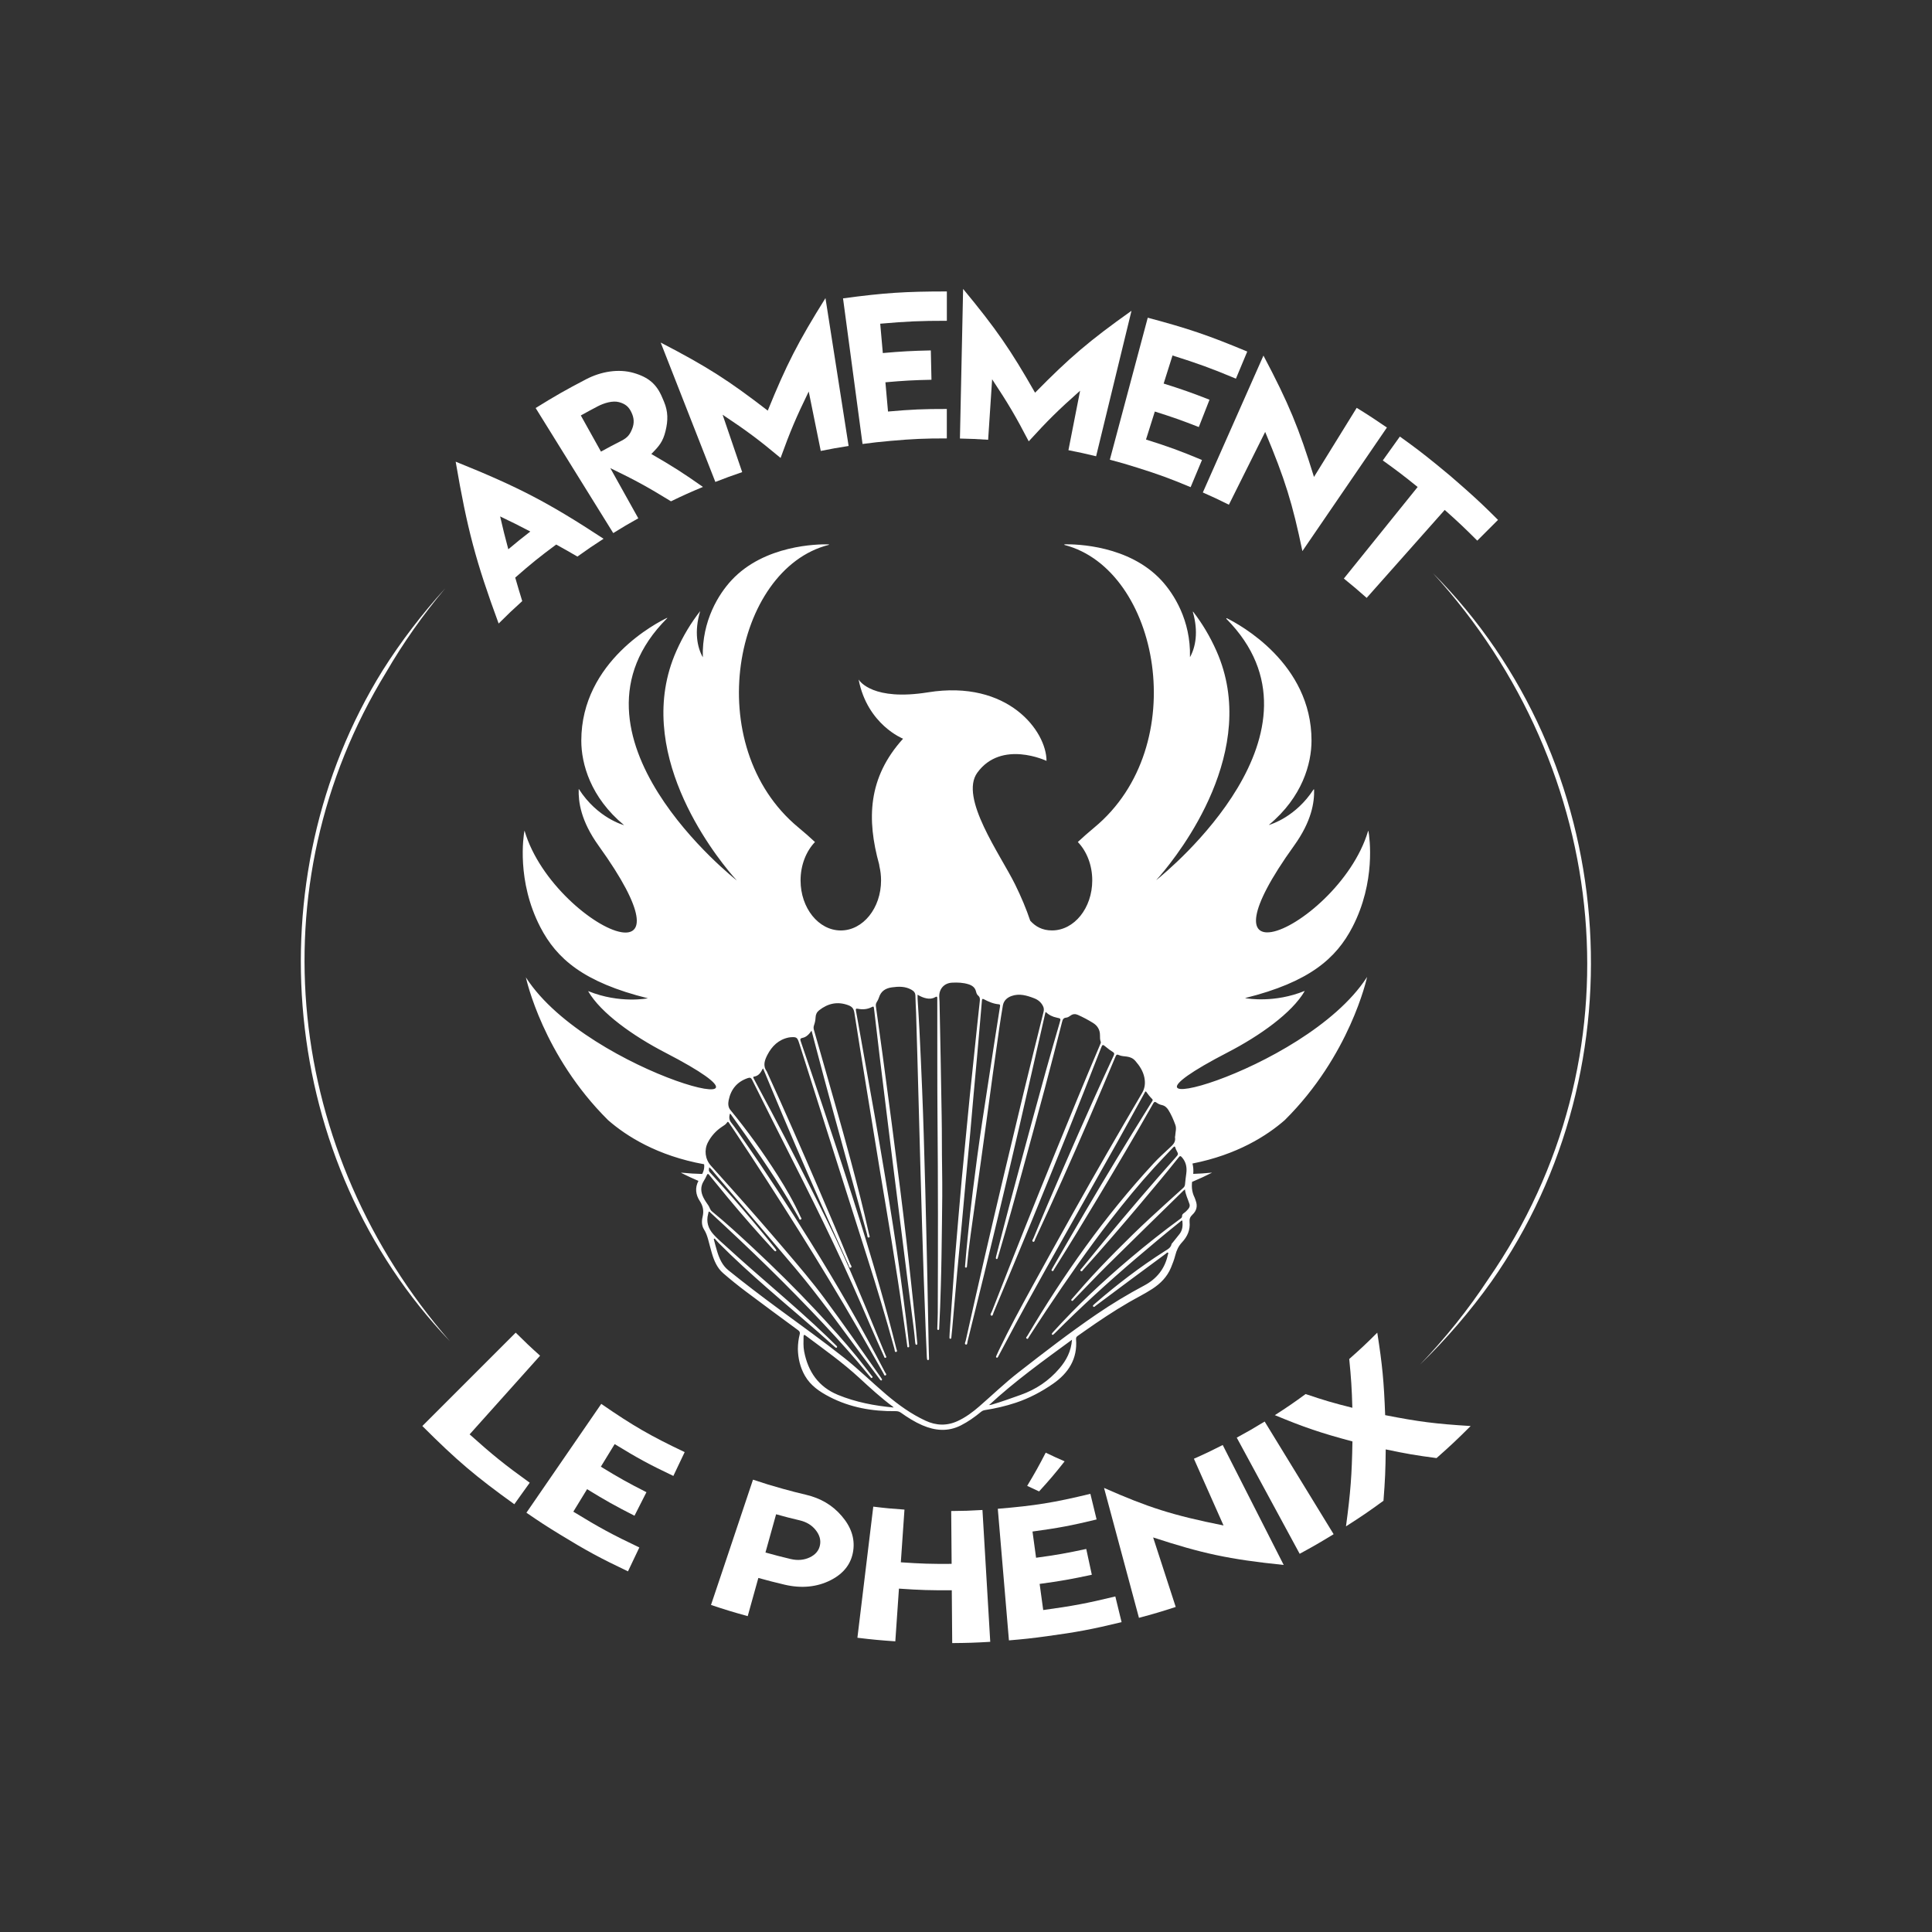<?xml version="1.0" encoding="utf-8"?>
<!-- Generator: Adobe Illustrator 28.1.0, SVG Export Plug-In . SVG Version: 6.00 Build 0)  -->
<svg version="1.1" id="Calque_1" xmlns="http://www.w3.org/2000/svg" xmlns:xlink="http://www.w3.org/1999/xlink" x="0px" y="0px"
	 viewBox="0 0 595.28 595.28" style="enable-background:new 0 0 595.28 595.28;" xml:space="preserve">
<rect x="0" y="0" width="595.28" height="595.28" fill="#333333" stroke="none"/>
<style type="text/css">
	.st0{fill:#FFFFFF;}
</style>
<g>
	<g>
		<g>
			<path class="st0" d="M158.74,177.93c0.71,2.44,1.41,4.86,2.17,7.28c-2.96,2.67-4.41,4.06-7.27,6.91
				c-7-19.02-9.69-29.09-13.24-49.87c19.55,7.87,28.73,12.71,45.57,23.75c-3.27,2.11-4.88,3.21-8.06,5.49
				c-2.15-1.26-4.34-2.51-6.54-3.71c-5.15,3.82-7.67,5.85-12.57,10.14C158.78,177.92,158.76,177.92,158.74,177.93z M163.4,163.77
				c-3.67-1.92-5.53-2.85-9.3-4.65c0.94,4.08,1.44,6.1,2.52,10.12C159.3,166.99,160.66,165.89,163.4,163.77z"/>
			<path class="st0" d="M165.04,125.72c6.11-3.79,9.22-5.56,15.54-8.86c4.67-2.43,10.04-3.29,14.67-1.95
				c4.63,1.34,7.08,3.51,8.77,7.52c0.22,0.52,0.33,0.78,0.55,1.29c1.31,3.11,1.29,5.79,0.49,9.09c-0.8,3.3-2.02,4.7-4.38,7.07
				c6.62,3.82,9.81,5.86,15.91,10.15c-3.98,1.66-5.95,2.54-9.85,4.43c-7.16-4.4-10.9-6.46-18.69-10.22
				c3.45,6.18,5.17,9.28,8.62,15.46c-3.12,1.74-4.67,2.65-7.72,4.55C179.38,148.83,174.6,141.13,165.04,125.72z M191.49,135.8
				c1.84-0.95,2.56-1.84,3.29-3.67c0.73-1.83,0.57-3.43-0.25-5.12c-0.8-1.67-1.82-2.56-3.78-3.1c-1.96-0.54-4.63,0.27-6.57,1.28
				c-2.1,1.1-3.14,1.67-5.22,2.82c2.48,4.46,3.73,6.68,6.21,11.14C187.68,137.77,188.95,137.09,191.49,135.8z"/>
			<path class="st0" d="M236.56,126.52c5.73-14.09,9.29-21.09,17.78-34.67c2.85,18.23,4.28,27.34,7.13,45.56
				c-3.44,0.54-5.16,0.84-8.58,1.53c-1.48-7.32-2.23-10.98-3.71-18.31c-3.95,8.12-5.68,12.23-8.67,20.47
				c-6.74-5.62-10.32-8.3-17.86-13.31c2.41,7.07,3.62,10.61,6.03,17.68c-3.33,1.13-4.98,1.74-8.27,3.02
				c-6.74-17.18-10.1-25.77-16.84-42.94C217.87,112.96,224.5,117.22,236.56,126.52z"/>
			<path class="st0" d="M291.74,89.8c0,3.62,0,5.43,0,9.04c-8.22,0-12.34,0.18-20.53,0.9c0.32,3.61,0.48,5.42,0.8,9.04
				c5.91-0.52,8.87-0.68,14.79-0.81c0.08,3.62,0.12,5.43,0.2,9.04c-5.68,0.12-8.52,0.28-14.19,0.78c0.32,3.6,0.48,5.4,0.8,9.01
				c7.23-0.64,10.87-0.8,18.12-0.79c0,3.63,0,5.44,0,9.07c-6.93,0-10.4,0.15-17.32,0.76c-3.47,0.31-5.2,0.5-8.65,0.96
				c-2.4-17.95-3.6-26.92-6.01-44.87C272.49,90.22,278.92,89.8,291.74,89.8z"/>
			<path class="st0" d="M318.92,121c10.66-10.83,16.62-15.95,29.71-25.24c-4.36,17.93-6.54,26.89-10.9,44.82
				c-3.4-0.82-5.11-1.2-8.53-1.87c1.44-7.33,2.16-11,3.6-18.33c-6.76,5.99-9.93,9.13-15.83,15.6c-4.04-7.76-6.3-11.6-11.28-19.12
				c-0.49,7.45-0.74,11.18-1.23,18.64c-3.47-0.23-5.21-0.3-8.69-0.38c0.39-18.44,0.59-27.66,0.98-46.1
				C306.95,101.34,311.4,107.81,318.92,121z"/>
			<path class="st0" d="M384.3,108.32c-1.39,3.34-2.09,5.01-3.49,8.35c-7.71-3.22-11.63-4.64-19.54-7.14
				c-1.09,3.46-1.64,5.19-2.73,8.65c5.7,1.8,8.53,2.79,14.13,4.98c-1.32,3.37-1.98,5.05-3.3,8.42c-5.37-2.1-8.08-3.05-13.55-4.78
				c-1.09,3.45-1.63,5.18-2.72,8.63c6.99,2.2,10.44,3.46,17.25,6.3c-1.4,3.35-2.1,5.02-3.5,8.37c-6.5-2.71-9.8-3.92-16.48-6.02
				c-3.35-1.05-5.03-1.54-8.41-2.44c4.67-17.5,7.01-26.25,11.68-43.75C366.1,101.21,372.27,103.3,384.3,108.32z"/>
			<path class="st0" d="M404.86,146.95c5.26-8.52,7.9-12.77,13.16-21.29c3.77,2.33,5.63,3.55,9.31,6.07
				c-10.42,15.23-15.62,22.84-26.04,38.07c-3.05-14.65-5.33-22.09-11.47-36.72c-4.47,8.97-6.71,13.46-11.18,22.43
				c-3.18-1.59-4.79-2.34-8.03-3.77c7.47-16.87,11.21-25.31,18.68-42.18C397.09,124.32,400.2,131.89,404.86,146.95z"/>
			<path class="st0" d="M451.14,150.36c4.26,3.78,6.34,5.75,10.42,9.83c-2.56,2.56-3.84,3.84-6.39,6.39
				c-3.93-3.93-5.93-5.82-10.03-9.46c-9.62,10.84-14.43,16.26-24.05,27.1c-2.77-2.46-4.18-3.65-7.03-5.96
				c9.1-11.28,13.64-16.92,22.74-28.21c-4.22-3.41-6.37-5.05-10.74-8.18c2.1-2.94,3.15-4.42,5.26-7.36
				c4.54,3.25,6.78,4.95,11.16,8.5C445.99,145.86,447.73,147.33,451.14,150.36z"/>
		</g>
	</g>
	<g>
		<g>
			<path class="st0" d="M166.41,417.71c-8.68,9.7-13.02,14.54-21.71,24.24c7.16,6.42,10.87,9.4,18.52,14.9
				c-1.9,2.65-2.85,3.98-4.75,6.63c-11.91-8.57-17.62-13.39-28.34-24.1c11.51-11.51,17.26-17.26,28.77-28.77
				C161.85,413.54,163.35,414.97,166.41,417.71z"/>
			<path class="st0" d="M210.96,447.42c-1.4,2.94-2.1,4.41-3.49,7.34c-7.39-3.52-11.02-5.48-18.08-9.81
				c-1.7,2.78-2.55,4.17-4.26,6.96c5.52,3.38,8.33,4.96,14.05,7.86c-1.47,2.9-2.21,4.35-3.68,7.25c-5.94-3.02-8.87-4.66-14.61-8.18
				c-1.7,2.77-2.55,4.16-4.24,6.93c7.95,4.87,12.03,7.08,20.34,11.03c-1.4,2.95-2.1,4.42-3.5,7.36c-8.62-4.1-12.85-6.39-21.09-11.44
				c-4.13-2.53-6.17-3.86-10.2-6.63c9.23-13.41,13.84-20.12,23.06-33.53C195.15,439.38,200.33,442.36,210.96,447.42z"/>
			<path class="st0" d="M222.97,482.91c1.81-5.4,2.71-8.1,4.52-13.5c1.81-5.4,2.71-8.1,4.52-13.5c3.69,1.23,5.55,1.8,9.29,2.84
				c2.79,0.77,4.19,1.13,7.01,1.8c4.52,1.07,8.13,3.17,11,6.51c2.88,3.33,4.14,6.88,3.58,10.75c-0.56,3.87-2.8,6.97-6.97,9.08
				c-4.17,2.11-8.98,2.6-14.19,1.37c-3.24-0.77-4.85-1.18-8.07-2.07c-1.31,4.71-1.97,7.06-3.28,11.77
				c-4.55-1.26-6.82-1.95-11.31-3.45C220.64,489.86,221.42,487.54,222.97,482.91z M243.62,480.36c2.17,0.51,4.16,0.32,5.91-0.52
				c1.76-0.85,2.8-2.11,3.12-3.77c0.32-1.64-0.16-3.19-1.36-4.68c-1.2-1.49-2.81-2.45-4.85-2.94c-2.94-0.69-4.4-1.07-7.31-1.88
				c-0.66,2.35-0.98,3.53-1.64,5.89c-0.66,2.35-0.98,3.53-1.64,5.89C238.95,479.21,240.5,479.62,243.62,480.36z"/>
			<path class="st0" d="M278.68,465.13c-0.45,6.5-0.67,9.75-1.12,16.24c6.25,0.43,9.39,0.53,15.65,0.48
				c-0.05-6.51-0.08-9.77-0.13-16.28c3.85-0.03,5.78-0.09,9.63-0.32c0.96,16.25,1.44,24.37,2.4,40.62
				c-4.68,0.28-7.03,0.35-11.72,0.39c-0.05-6.51-0.08-9.77-0.13-16.28c-6.51,0.05-9.77-0.05-16.28-0.5
				c-0.45,6.5-0.67,9.75-1.12,16.24c-4.68-0.32-7.02-0.54-11.68-1.1c1.96-16.16,2.93-24.24,4.89-40.4
				C272.91,464.69,274.83,464.87,278.68,465.13z"/>
			<path class="st0" d="M335.96,460.27c0.77,3.16,1.15,4.74,1.92,7.9c-7.83,1.9-11.8,2.64-19.75,3.72c0.44,3.23,0.66,4.85,1.1,8.08
				c6.22-0.84,9.31-1.39,15.46-2.71c0.69,3.18,1.03,4.77,1.72,7.95c-6.39,1.37-9.62,1.94-16.08,2.82c0.44,3.22,0.66,4.83,1.1,8.05
				c8.95-1.22,13.41-2.05,22.22-4.19c0.77,3.17,1.16,4.75,1.93,7.92c-9.14,2.21-13.76,3.08-23.04,4.34
				c-4.65,0.63-6.99,0.89-11.67,1.28c-1.37-16.22-2.06-24.33-3.43-40.55C318.95,463.92,324.69,463,335.96,460.27z M328.03,450.26
				c-2.97,3.77-4.55,5.63-7.87,9.27c-1.48-0.67-2.21-1.01-3.67-1.71c2.44-4.06,3.58-6.1,5.71-10.23
				C324.5,448.7,325.66,449.23,328.03,450.26z"/>
			<path class="st0" d="M376.99,470.02c-3.65-8.22-5.48-12.34-9.13-20.56c3.59-1.59,5.36-2.44,8.88-4.23
				c7.52,14.78,11.28,22.17,18.79,36.96c-17.07-1.76-25.2-3.57-40.23-8.48c2.79,8.57,4.18,12.85,6.96,21.42
				c-4.5,1.46-6.77,2.13-11.33,3.35c-4.3-16.01-6.46-24.02-10.76-40.03C353.75,464.44,361.19,466.86,376.99,470.02z"/>
			<path class="st0" d="M381.06,442.96c3.48-1.89,5.2-2.88,8.6-4.96c8.5,13.88,12.75,20.83,21.25,34.71
				c-4.13,2.53-6.23,3.74-10.46,6.04C392.7,464.43,388.82,457.27,381.06,442.96z"/>
			<path class="st0" d="M402.28,429.53c5.62,1.9,8.5,2.75,14.4,4.23c-0.17-6.08-0.37-9.09-0.96-15.03c3.53-3.12,5.26-4.74,8.64-8.12
				c1.56,9.94,2.05,15.04,2.43,25.42c10.2,2,15.48,2.69,26.34,3.35c-4.11,4.11-6.22,6.09-10.51,9.88
				c-6.39-0.84-9.52-1.38-15.66-2.68c-0.06,6.28-0.19,9.45-0.69,15.83c-4.54,3.31-6.86,4.89-11.55,7.88
				c1.42-10.58,1.81-15.83,1.99-26.16c-9.96-2.67-14.76-4.31-23.91-8.1C396.65,433.56,398.55,432.26,402.28,429.53z"/>
		</g>
	</g>
	<g>
		<path class="st0" d="M138.6,413.23c-52.56-54.99-60.72-142.26-20.69-206.68c5.68-8.98,12.15-17.44,19.28-25.28
			c-6.82,8.11-12.94,16.78-18.24,25.91C78.52,273.33,88.2,355.3,138.6,413.23L138.6,413.23z"/>
	</g>
	<g>
		<path class="st0" d="M441.47,176.55c57.52,57.76,64.84,151.71,18.11,218.25c-6.56,9.21-13.96,17.8-22.05,25.65
			c7.8-8.14,14.86-16.96,21.04-26.34C505.71,325.98,496.77,237.14,441.47,176.55L441.47,176.55z"/>
	</g>
	<path class="st0" d="M378.3,324.24c9.81-5.07,19.78-12.14,23.67-18.83c0.02-0.04-0.02-0.08-0.06-0.06
		c-9.17,3.71-17.36,2.35-18.24,2.19c-0.02,0-0.01-0.03,0-0.03c19.82-4.93,28.06-12.25,33.05-21.89c7.21-13.94,5.28-27.48,4.93-29.53
		c-0.01-0.07-0.11-0.07-0.13,0c-4.68,15.71-21.37,29.63-29.71,31.07c0,0,0,0,0,0c-0.01,0-0.01,0-0.02,0
		c-6.73,1.16-8-5.83,6.95-26.62c5.42-7.54,6.25-13.33,6.16-17.23c0-0.1-0.13-0.13-0.19-0.04c-5.43,8.34-12.89,10.67-13.72,10.91
		c-0.02,0.01-0.03-0.02-0.01-0.03c10.29-8.55,13.12-18.87,13.12-25.98c0-23.79-22.15-35.74-26.09-37.68
		c-0.12-0.06-0.22,0.09-0.13,0.19c34.26,34.65-18,77.59-21.52,80.42c-0.02,0.01-0.04-0.01-0.02-0.03c0.2-0.22,0.59-0.66,1.14-1.29
		c-0.01,0.01-0.02,0.02-0.03,0.03c6.03-7.02,30.91-38.71,17.37-69.22c-2.07-4.67-4.52-8.67-7.19-12.11c-0.04-0.05-0.11,0-0.1,0.06
		c1.79,6.14,0.81,10.91-0.85,13.9c-0.01,0.02-0.03,0.01-0.03-0.01c0.28-11.3-5-19.51-8.83-23.64
		c-9.97-10.74-26.03-11.14-29.77-11.08c-0.13,0-0.15,0.18-0.02,0.21c29.2,7.58,39.5,61.95,9.14,87.05
		c-1.79,1.48-3.47,2.97-5.06,4.45c-0.01,0.01-0.01,0.02,0,0.03c2.71,2.83,4.43,7.07,4.43,11.81c0,8.52-5.55,15.42-12.4,15.42
		c-2.96,0-5.07-1.17-6.71-3c-1.21-3.61-2.77-7.33-4.68-11.21c-4.51-9.14-17.23-26.68-11.62-34.4c7.44-10.23,21.32-3.63,21.32-3.63
		c0-9.11-11.8-25.09-36.53-21.12c-16.85,2.7-21-3.37-21.35-3.93c-0.01-0.01-0.02,0-0.01,0.01c2.7,13.89,13.69,18.21,13.69,18.21
		c-10.9,12.03-11.2,24.88-7.37,38.73c0.03,0.2,0.05,0.37,0.08,0.56c0.33,1.39,0.51,2.85,0.51,4.37c0,8.52-5.55,15.42-12.4,15.42
		c-6.85,0-12.4-6.9-12.4-15.42c0-4.75,1.73-9,4.44-11.83c-1.59-1.49-3.28-2.97-5.08-4.46c-30.42-25.14-20.02-79.67,9.31-87.09
		c0.1-0.03,0.09-0.17-0.02-0.17c-3.39-0.07-19.81,0.16-29.94,11.08c-3.84,4.14-9.14,12.38-8.83,23.72
		c-1.7-3.02-2.71-7.89-0.82-14.18c0-0.02-0.01-0.03-0.02-0.01c-2.72,3.48-5.22,7.54-7.32,12.29c-13.53,30.48,11.27,62.12,17.34,69.2
		c0,0,0,0,0,0c0,0,0.01,0.01,0.01,0.01c0.81,0.95,1.29,1.46,1.29,1.46s-57.42-44.93-21.45-80.82c0.04-0.04,0-0.12-0.05-0.09
		c-2.81,1.33-26.42,13.28-26.42,37.84c0,7.12,2.84,17.47,13.18,26.03c0,0-8.17-2.11-13.93-11.13c-0.01-0.02-0.05-0.02-0.05,0.01
		c-0.13,3.89,0.62,9.77,6.15,17.47c14.93,20.76,13.69,27.75,6.98,26.62c0,0,0,0,0,0c-0.02,0-0.03-0.01-0.05-0.01
		c-8.36-1.45-25.11-15.43-29.74-31.18c-0.01-0.04-0.06-0.04-0.07,0c-0.28,1.58-2.46,15.41,4.91,29.65
		c5,9.66,13.26,16.98,33.14,21.91c0,0-8.62,1.75-18.33-2.19c-0.03-0.01-0.07,0.02-0.05,0.05c3.88,6.7,13.86,13.77,23.68,18.85
		c46.59,24.1-23.52,6.64-42.74-22.92c0,0-0.16-0.26-0.16-0.27c0.12,0.56,5.27,24.13,25.34,44.03c5.66,4.94,15.17,10.98,29.59,13.59
		c-0.03-0.27-0.1-0.54-0.18-0.82c0.39,1.31,0.24,2.56-0.42,3.81c-1.98-0.05-4.13-0.17-6.42-0.4c-0.04,0-0.07,0.06-0.03,0.08
		c1.7,0.86,3.47,1.68,5.29,2.46c-1.11,2.1-0.86,4.25,0.41,6.18c1.06,1.61,1.3,3.1,0.87,4.92c-0.31,1.28-0.31,2.68,0.45,3.87
		c0.61,0.96,0.96,2,1.26,3.07c0.38,1.38,0.73,2.78,1.13,4.16c0.69,2.34,1.62,4.6,3.5,6.23c2.27,1.97,4.62,3.86,7.03,5.67
		c5.33,4.01,10.7,7.96,16.08,11.91c0.49,0.36,0.62,0.71,0.47,1.3c-0.36,1.42-0.55,2.87-0.56,4.51c0.06,2.81,0.69,5.63,2.19,8.24
		c1.76,3.05,4.53,4.9,7.55,6.47c6.39,3.31,13.24,4.5,20.37,4.41c0.63-0.01,1.14,0.12,1.66,0.49c2.08,1.48,4.23,2.84,6.59,3.86
		c3.94,1.7,7.91,2.04,11.86,0.04c2.23-1.13,4.27-2.58,6.2-4.17c0.37-0.3,0.76-0.48,1.23-0.55c3.22-0.5,6.38-1.23,9.48-2.26
		c4.12-1.37,7.94-3.39,11.49-5.85c4.74-3.29,7.58-7.68,7.09-13.73c-0.04-0.46,0.12-0.76,0.5-1.01c0.72-0.48,1.42-1,2.13-1.5
		c4.44-3.12,8.94-6.14,13.64-8.86c2.42-1.4,4.92-2.63,7.27-4.16c2.51-1.64,4.53-3.69,5.7-6.5c0.52-1.25,1.01-2.52,1.34-3.84
		c0.38-1.5,0.99-2.83,2.07-3.98c1.64-1.75,2.58-3.82,2.33-6.28c-0.09-0.92,0.18-1.59,0.86-2.22c1.3-1.2,1.67-2.68,1.02-4.37
		c-0.12-0.3-0.18-0.63-0.33-0.92c-0.96-1.88-1.01-3.85-0.62-5.87c-0.07,0.34-0.11,0.69-0.15,1.03c2.11-0.88,4.14-1.82,6.09-2.81
		c0.02-0.01,0.01-0.04-0.01-0.03c-2.04,0.21-3.94,0.32-5.73,0.38c0.09-1.11,0.03-2.18-0.24-3.19c0,0,0,0,0,0
		c13.77-2.72,22.93-8.56,28.43-13.37c0,0,0,0,0,0c20.07-19.9,25.26-43.57,25.38-44.13c0,0-0.15,0.23-0.15,0.23
		C401.87,330.75,331.71,348.34,378.3,324.24z M216.43,356.86c0.14,0.29,0.25,0.57,0.34,0.86
		C216.68,357.43,216.57,357.15,216.43,356.86z M258.22,429.8c-6.02-2.46-9.26-7.17-10.45-13.42c-0.29-1.5-0.2-3.02-0.18-4.54
		c0.01-0.63,0.22-0.63,0.66-0.31c5.64,4.23,11.4,8.29,16.59,13.09c3.32,3.07,6.67,6.13,10.31,8.83c0.06,0.04,0.09,0.11,0.18,0.23
		C269.41,433.13,263.68,432.03,258.22,429.8z M326.43,421.63c-3.26,3.83-7.28,6.51-12.02,8.18c-2.91,1.03-5.81,2.1-8.78,2.96
		c-0.28,0.08-0.57,0.15-0.89,0.16c7.94-7.36,16.7-13.65,25.56-20.14C330.03,416.37,328.56,419.14,326.43,421.63z M366.12,372.51
		c-0.4,0.48-0.84,0.92-1.36,1.28c-0.33,0.23-0.57,0.5-0.55,0.93c0.02,0.42-0.27,0.62-0.56,0.83c-5.3,3.87-10.44,7.95-15.46,12.19
		c-8.38,7.08-16.37,14.56-23.73,22.7c-0.11,0.12-0.21,0.25-0.31,0.38c-0.08,0.11-0.13,0.24-0.01,0.37c0.15,0.16,0.29,0.1,0.43-0.01
		c0.17-0.14,0.33-0.29,0.48-0.44c7.95-7.98,16.26-15.56,24.82-22.88c4.57-3.91,9.2-7.77,13.89-11.54c0.14-0.11,0.27-0.28,0.54-0.24
		c0.16,1.47,0.1,2.9-0.87,4.14c-0.69,0.87-1.39,1.74-2.08,2.61c-0.14,0.17-0.34,0.33-0.38,0.52c-0.26,1.18-1.27,1.63-2.14,2.18
		c-7.59,4.83-14.71,10.28-21.5,16.17c-0.04,0.04-0.09,0.06-0.12,0.11c-0.16,0.24-0.67,0.4-0.37,0.76c0.26,0.31,0.53-0.08,0.75-0.24
		c3.63-2.7,7.26-5.42,10.89-8.12c3.59-2.67,7.19-5.32,10.8-7.98c0.17-0.13,0.35-0.45,0.61-0.24c0.19,0.15-0.01,0.4-0.05,0.61
		c-0.92,4.32-3.44,7.44-7.28,9.48c-5.08,2.7-10,5.67-14.75,8.91c-8.22,5.62-16.1,11.7-23.95,17.82c-4.25,3.31-8.11,7.03-12.16,10.55
		c-2.01,1.75-4.15,3.33-6.58,4.46c-3.34,1.56-6.67,1.45-9.97-0.09c-4.41-2.05-8.32-4.87-12.02-8c-4.39-3.71-8.48-7.77-12.99-11.34
		c-6.66-5.27-13.56-10.21-20.4-15.24c-5.2-3.83-10.33-7.73-15.35-11.79c-1.85-1.5-2.75-3.59-3.43-5.79
		c-0.39-1.25-0.69-2.52-1.04-3.79c0.09-0.06,0.18-0.12,0.27-0.18c0.46,0.52,0.91,1.05,1.4,1.54c4.72,4.75,9.69,9.24,14.72,13.66
		c6.89,6.05,13.95,11.89,20.74,18.06c0.08,0.07,0.16,0.15,0.24,0.22c0.17,0.13,0.35,0.33,0.56,0.1c0.2-0.22,0.01-0.4-0.15-0.55
		c-0.99-0.97-1.97-1.94-2.97-2.9c-5.21-4.99-10.63-9.76-16.07-14.49c-4.95-4.31-9.91-8.6-14.75-13.04c-1.4-1.28-2.87-2.5-4.13-3.92
		c-1.56-1.76-2.25-3.85-1.59-6.23c0.07-0.23,0.11-0.47,0.16-0.71c0.25-0.1,0.35,0.11,0.47,0.22c12.04,11.07,23.8,22.44,34.97,34.39
		c4.76,5.09,9.44,10.26,13.82,15.68c0.14,0.17,0.27,0.34,0.43,0.49c0.2,0.18,0.33,0.65,0.67,0.4c0.36-0.27-0.05-0.52-0.21-0.73
		c-1.44-1.87-2.86-3.76-4.35-5.58c-4.04-4.97-8.33-9.72-12.7-14.39c-6.21-6.64-12.67-13.02-19.32-19.22
		c-4.16-3.88-8.35-7.75-12.76-11.35c-0.63-0.52-0.69-1.24-1.1-1.82c-0.56-0.8-1.12-1.6-1.55-2.48c-0.83-1.7-0.93-3.37,0.1-5.03
		c0.36-0.57,0.67-1.18,0.95-1.8c0.23-0.5,0.38-0.55,0.75-0.1c1.89,2.34,3.8,4.67,5.72,6.99c4.56,5.49,9.27,10.84,14.09,16.09
		c0.11,0.12,0.22,0.24,0.35,0.34c0.14,0.11,0.29,0.15,0.44,0.01c0.12-0.12,0.09-0.25,0.01-0.37c-0.12-0.18-0.24-0.36-0.38-0.53
		c-4.16-5.25-8.49-10.36-12.9-15.4c-2.34-2.67-4.72-5.31-7.12-7.93c-0.46-0.51-0.3-0.95-0.21-1.56c0.72,0.58,1.18,1.26,1.69,1.87
		c8.34,9.85,16.75,19.64,25.07,29.51c7.09,8.41,13.43,17.37,19.99,26.18c1.88,2.52,3.76,5.04,5.65,7.56
		c0.11,0.15,0.23,0.3,0.35,0.45c0.1,0.11,0.24,0.16,0.36,0.08c0.17-0.1,0.17-0.26,0.08-0.42c-0.1-0.16-0.2-0.32-0.31-0.48
		c-5.72-8.11-11.38-16.27-17.28-24.25c-3.84-5.19-8.04-10.1-12.22-15.01c-5.33-6.25-10.73-12.44-16.21-18.57
		c-2.22-2.49-4.46-4.96-6.68-7.45c-1.75-1.97-2.1-4.81-0.89-7.14c1.03-1.99,2.5-3.6,4.37-4.84c0.54-0.36,1.13-0.68,1.49-1.24
		c0.26-0.41,0.41-0.27,0.62,0.04c0.57,0.86,1.16,1.7,1.73,2.56c6.77,10.18,13.4,20.46,19.9,30.82c6.22,9.93,12.29,19.94,18.15,30.09
		c2.63,4.55,5.2,9.14,7.81,13.71c0.16,0.28,0.27,0.86,0.66,0.65c0.49-0.26,0-0.66-0.15-0.95c-7.15-13.81-14.92-27.25-23.15-40.44
		c-6.67-10.7-13.55-21.27-20.77-31.61c-1.13-1.62-2.21-3.29-3.45-4.83c-0.73-0.91-0.7-1.77-0.46-2.75c0.25-0.07,0.31,0.13,0.39,0.25
		c6.17,8.62,12.3,17.28,17.76,26.38c1.04,1.74,2.01,3.53,3.04,5.29c0.16,0.27,0.22,0.85,0.66,0.64c0.47-0.22,0.04-0.62-0.08-0.9
		c-2.01-4.43-4.44-8.63-7.04-12.73c-4.46-7.01-9.31-13.74-14.58-20.16c-0.69-0.84-0.71-1.96-0.51-2.96
		c0.68-3.37,2.59-5.72,5.92-6.84c0.67-0.23,1-0.08,1.32,0.56c4.19,8.39,8.4,16.78,12.64,25.15c4.25,8.39,8.43,16.82,12.46,25.32
		c3.96,8.33,7.7,16.75,11.31,25.23c1.34,3.14,2.76,6.25,4.16,9.37c0.11,0.25,0.16,0.7,0.55,0.56c0.43-0.16,0.11-0.52,0.01-0.75
		c-1.91-4.64-3.82-9.28-5.75-13.91c-2.36-5.65-4.74-11.3-7.24-16.89c-3.09-6.91-6.51-13.66-9.91-20.41
		c-5.38-10.68-10.87-21.3-16.55-31.82c-0.4-0.74-0.79-1.49-1.18-2.23c-0.13-0.24-0.32-0.56,0.11-0.63c1.39-0.22,2.04-1.23,2.6-2.34
		c0.02-0.04,0.08-0.07,0.17-0.16c0.81,1.94,1.6,3.86,2.4,5.78c4.96,11.91,10.05,23.77,15.29,35.57c2.83,6.37,5.7,12.71,8.57,19.06
		c0.17,0.38,0.27,1.17,0.75,0.96c0.51-0.22-0.02-0.8-0.18-1.18c-3.13-7.74-6.4-15.42-9.71-23.09
		c-5.19-12.02-10.41-24.03-15.88-35.93c-0.05-0.1-0.07-0.21-0.14-0.3c-1.26-1.76-0.6-3.48,0.23-5.09c1.39-2.67,3.43-4.67,6.51-5.32
		c0.18-0.04,0.37-0.06,0.56-0.08c1.89-0.14,2.13,0.01,2.7,1.8c3.93,12.37,7.86,24.75,11.79,37.13c3.05,9.61,6.1,19.22,9.16,28.83
		c2.99,9.38,5.82,18.79,8.42,28.28c0.09,0.34,0.01,1.04,0.52,0.92c0.51-0.12,0.13-0.7,0.05-1.05c-1.56-6.26-3.24-12.49-5.01-18.69
		c-2.66-9.36-5.51-18.66-8.47-27.94c-3.03-9.5-6.18-18.97-9.34-28.43c-2.18-6.53-4.4-13.05-6.62-19.57
		c-0.21-0.62-0.25-0.93,0.54-1.09c1.2-0.25,2.01-1.11,2.78-2.22c0.5,1.9,0.97,3.67,1.43,5.43c3.18,12.14,6.53,24.24,9.87,36.33
		c1.93,7,3.86,14.01,5.81,21c0.1,0.37,0.03,1.09,0.57,0.97c0.45-0.1,0.11-0.7,0.03-1.06c-1.68-7.62-3.64-15.18-5.65-22.72
		c-3.04-11.39-6.36-22.71-9.57-34.05c-0.58-2.03-1.15-4.07-1.75-6.1c-0.14-0.49-0.16-0.94,0.01-1.43c0.28-0.79,0.46-1.62,0.49-2.46
		c0.03-0.9,0.4-1.65,1.09-2.19c2.73-2.14,5.69-2.81,9.05-1.54c1.24,0.47,1.65,1.17,1.83,2.39c1.13,7.31,2.33,14.61,3.51,21.91
		c1.42,8.77,2.84,17.55,4.29,26.32c1.22,7.41,2.5,14.8,3.69,22.21c1.22,7.6,2.44,15.19,3.49,22.82c0.42,3.03,0.85,6.06,1.27,9.09
		c0.04,0.25-0.03,0.67,0.31,0.65c0.44-0.02,0.29-0.46,0.27-0.72c-0.26-2.48-0.53-4.96-0.84-7.43c-0.57-4.49-1.14-8.98-1.76-13.46
		c-1.44-10.47-3.09-20.91-4.83-31.33c-2.02-12.13-4.15-24.25-6.35-36.35c-0.87-4.8-1.69-9.61-2.57-14.4
		c-0.11-0.63-0.01-0.74,0.62-0.62c1.47,0.28,2.93,0.17,4.27-0.54c0.56-0.3,0.6-0.08,0.66,0.41c0.57,4.98,1.16,9.96,1.76,14.93
		c0.68,5.62,1.38,11.24,2.07,16.86c0.66,5.37,1.32,10.73,1.99,16.09c0.74,5.94,1.5,11.88,2.25,17.82
		c0.72,5.75,1.44,11.51,2.17,17.26c0.68,5.37,1.38,10.75,2.06,16.12c0.16,1.24,0.26,2.48,0.38,3.72c0.01,0.13,0.01,0.27,0.05,0.4
		c0.05,0.2,0.08,0.49,0.36,0.45c0.28-0.03,0.26-0.3,0.24-0.52c-0.21-2.21-0.39-4.42-0.62-6.63c-0.4-3.88-0.81-7.76-1.24-11.64
		c-0.5-4.58-0.99-9.16-1.53-13.73c-0.61-5.22-1.24-10.44-1.9-15.65c-0.84-6.64-1.7-13.27-2.56-19.91
		c-0.92-7.01-1.85-14.02-2.8-21.03c-0.68-5.05-1.39-10.09-2.09-15.14c-0.07-0.47-0.01-0.9,0.25-1.32c0.27-0.43,0.53-0.9,0.68-1.39
		c0.6-2,2.03-2.9,4-3.17c2.07-0.29,4.11-0.35,6.01,0.73c0.72,0.41,1.22,0.91,1.23,1.84c0.02,1.76,0.15,3.52,0.21,5.28
		c0.13,4.2,0.25,8.4,0.37,12.6c0.17,6.18,0.34,12.36,0.51,18.54c0.16,5.88,0.32,11.76,0.48,17.64c0.16,5.66,0.32,11.33,0.49,16.99
		c0.15,5.12,0.32,10.24,0.49,15.36c0.2,5.72,0.42,11.43,0.64,17.15c0.1,2.57,0.22,5.15,0.33,7.72c0.01,0.16,0.01,0.33,0.04,0.49
		c0.04,0.23,0.04,0.56,0.38,0.51c0.26-0.04,0.26-0.32,0.25-0.54c-0.04-1.49-0.09-2.98-0.12-4.47c-0.13-6.78-0.25-13.56-0.39-20.33
		c-0.1-4.72-0.21-9.43-0.32-14.15c-0.1-4.39-0.2-8.78-0.32-13.17c-0.15-5.64-0.31-11.27-0.48-16.91c-0.14-4.61-0.3-9.21-0.49-13.82
		c-0.25-6.07-0.52-12.13-0.82-18.19c-0.16-3.27-0.39-6.55-0.58-9.82c-0.02-0.35,0-0.7,0-1.19c0.94,0.58,1.8,0.94,2.74,1.13
		c0.91,0.18,1.81,0.13,2.61-0.33c0.7-0.41,0.72-0.12,0.72,0.48c0,6.81,0,13.62,0.01,20.42c0.01,5.18,0,10.36,0.05,15.54
		c0.19,20.26,0.17,40.52,0.09,60.78c-0.01,1.54-0.1,3.09-0.14,4.63c-0.01,0.25-0.09,0.65,0.28,0.65c0.37,0,0.28-0.4,0.3-0.65
		c0.24-4.28,0.37-8.56,0.5-12.84c0.2-6.4,0.26-12.8,0.35-19.19c0.09-5.75,0.14-11.5,0.04-17.25c-0.09-5.32-0.03-10.63-0.13-15.95
		c-0.12-6.07-0.21-12.15-0.32-18.22c-0.11-5.69-0.22-11.39-0.34-17.08c-0.01-0.51-0.08-1.03-0.09-1.54
		c-0.05-2.41,1.56-4.16,3.94-4.28c1.71-0.09,3.41-0.03,5.07,0.49c1.16,0.37,2.03,0.99,2.33,2.25c0.11,0.44,0.27,0.93,0.63,1.22
		c0.66,0.53,0.59,1.16,0.51,1.9c-0.54,4.85-1.03,9.7-1.54,14.55c-0.52,4.96-1.06,9.91-1.56,14.87c-0.42,4.12-0.8,8.25-1.2,12.38
		c-0.42,4.29-0.85,8.57-1.24,12.86c-0.36,3.94-0.69,7.88-1.03,11.82c-0.37,4.26-0.74,8.53-1.08,12.8c-0.26,3.3-0.48,6.59-0.71,9.89
		c-0.3,4.3-0.61,8.59-0.91,12.89c-0.03,0.46-0.04,0.92-0.06,1.38c0,0.19,0.02,0.42,0.27,0.43c0.24,0.01,0.29-0.2,0.31-0.4
		c0.1-0.97,0.2-1.94,0.29-2.91c0.51-5.72,0.99-11.45,1.51-17.17c0.45-4.94,0.95-9.87,1.41-14.81c0.41-4.34,0.79-8.69,1.19-13.03
		c0.46-4.99,0.95-9.98,1.41-14.97c0.36-3.91,0.68-7.83,1.03-11.74c0.35-3.94,0.73-7.88,1.08-11.82c0.35-3.94,0.69-7.88,1.03-11.82
		c0.16-1.86,0.34-3.72,0.48-5.59c0.04-0.47,0.18-0.58,0.6-0.36c1.45,0.75,2.93,1.42,4.59,1.55c0.49,0.04,0.42,0.41,0.37,0.73
		c-0.6,3.83-1.21,7.65-1.8,11.48c-1.23,8.01-2.47,16.01-3.68,24.02c-1.06,7.07-2.02,14.16-2.89,21.26c-0.57,4.63-1.1,9.26-1.54,13.9
		c-0.29,3.02-0.61,6.04-0.83,9.06c-0.02,0.26-0.16,0.64,0.2,0.68c0.42,0.05,0.36-0.39,0.39-0.66c0.57-6.32,1.56-12.58,2.42-18.86
		c1.19-8.59,2.43-17.17,3.58-25.76c1.29-9.61,2.59-19.23,3.98-28.82c0.32-2.23,0.69-4.45,1.06-6.66c0.26-1.51,1.31-2.43,2.64-2.91
		c2.42-0.88,4.75-0.18,7.03,0.7c1.16,0.45,2.05,1.18,2.64,2.29c0.32,0.6,0.4,1.19,0.23,1.87c-2.02,8.13-4.05,16.25-6.02,24.39
		c-4.15,17.18-8.25,34.37-12.22,51.58c-1.95,8.45-3.85,16.91-5.75,25.37c-0.09,0.4-0.51,1.05,0.06,1.19
		c0.47,0.12,0.43-0.64,0.52-1.02c3.44-13.75,6.81-27.52,10.09-41.31c1.97-8.28,3.95-16.56,5.86-24.85c2.7-11.67,5.34-23.35,8-35.03
		c0.01-0.05,0.04-0.1,0.13-0.28c0.96,0.95,2.11,1.5,3.39,1.76c1.3,0.27,1.28,0.28,0.9,1.57c-2.92,9.93-5.68,19.91-8.39,29.9
		c-2.23,8.21-4.46,16.43-6.65,24.65c-1.54,5.79-3.02,11.59-4.53,17.39c-0.04,0.16-0.08,0.32-0.09,0.48
		c-0.01,0.17,0.01,0.34,0.21,0.39c0.2,0.05,0.29-0.1,0.34-0.26c0.19-0.62,0.37-1.25,0.55-1.87c2.4-8.14,4.69-16.3,6.93-24.49
		c2.39-8.73,4.78-17.46,7.12-26.21c1.8-6.73,3.52-13.48,5.25-20.23c0.18-0.72,0.39-1.24,1.25-1.32c0.51-0.04,0.97-0.35,1.39-0.65
		c0.71-0.52,1.47-0.54,2.23-0.2c1.61,0.72,3.17,1.55,4.67,2.48c1.37,0.85,2.15,2.12,2.14,3.79c0,0.68-0.02,1.36,0.23,2.01
		c0.11,0.29-0.04,0.53-0.15,0.78c-4.74,11.15-9.36,22.36-13.93,33.58c-3.14,7.71-6.27,15.42-9.36,23.15
		c-3.4,8.51-6.75,17.04-10.09,25.57c-0.16,0.42-0.75,1.06-0.16,1.31c0.45,0.19,0.54-0.67,0.72-1.08c3.89-9.3,7.82-18.59,11.64-27.93
		c7.25-17.69,14.42-35.4,21.33-53.23c0.56-1.45,0.55-1.43,1.77-0.42c0.6,0.5,1.24,0.98,1.91,1.38c0.49,0.3,0.59,0.54,0.34,1.09
		c-2.03,4.38-4.04,8.76-6.03,13.16c-3.29,7.29-6.5,14.61-9.69,21.95c-3.07,7.06-6.11,14.14-9.04,21.25
		c-0.14,0.33-0.59,0.85-0.12,1.05c0.46,0.2,0.53-0.49,0.68-0.82c5.64-12.15,11.12-24.37,16.42-36.67
		c2.81-6.52,5.58-13.06,8.34-19.61c0.24-0.58,0.48-0.66,1.01-0.41c0.78,0.36,1.64,0.35,2.47,0.47c1.04,0.14,1.92,0.54,2.61,1.34
		c1.3,1.49,2.38,3.14,2.77,5.09c0.33,1.62,0.21,3.24-0.68,4.76c-7.24,12.29-14.37,24.64-21.34,37.08
		c-4.26,7.59-8.47,15.21-12.66,22.83c-3.52,6.42-7.02,12.85-10.18,19.46c-0.26,0.54-0.5,1.08-0.74,1.63
		c-0.08,0.19-0.22,0.43,0.06,0.56c0.27,0.13,0.39-0.12,0.49-0.3c0.76-1.41,1.52-2.82,2.26-4.23c4.12-7.79,8.38-15.5,12.68-23.19
		c7.24-12.94,14.56-25.83,21.83-38.76c2.79-4.96,5.51-9.97,8.27-14.95c0.11-0.21,0.17-0.46,0.48-0.61c0.58,0.83,1.21,1.64,1.94,2.37
		c0.33,0.33,0.06,0.59-0.11,0.86c-2.01,3.25-4.03,6.5-6.04,9.75c-6.45,10.49-12.75,21.06-18.93,31.71
		c-1.82,3.14-3.63,6.29-5.45,9.44c-0.07,0.12-0.14,0.23-0.2,0.36c-0.12,0.28-0.5,0.62-0.12,0.84c0.39,0.22,0.51-0.29,0.66-0.53
		c4.53-7.21,8.97-14.47,13.34-21.78c5.81-9.7,11.59-19.42,17.15-29.26c0.29-0.52,0.54-0.67,1.05-0.28c0.48,0.36,1.03,0.62,1.62,0.74
		c0.95,0.2,1.57,0.79,2.06,1.58c0.89,1.44,1.55,2.98,2.12,4.57c0.39,1.1,0,2.2-0.05,3.3c-0.01,0.16-0.1,0.33-0.07,0.48
		c0.29,1.55-0.72,2.4-1.71,3.31c-1.65,1.53-3.31,3.04-4.84,4.69c-7.53,8.15-14.52,16.75-21.02,25.74
		c-6.41,8.86-12.36,18.02-17.92,27.44c-0.15,0.26-0.63,0.61-0.17,0.88c0.37,0.22,0.5-0.3,0.66-0.54c1.8-2.74,3.56-5.51,5.39-8.24
		c6.34-9.49,12.83-18.88,19.83-27.91c4.29-5.53,8.73-10.94,13.44-16.11c1.88-2.06,3.84-4.06,5.74-6.1c0.42-0.46,0.62-0.39,0.76,0.19
		c0.07,0.26,0.19,0.51,0.32,0.75c0.6,1.13,0.6,1.13-0.28,2.12c-7.46,8.39-14.77,16.91-21.91,25.57c-2.35,2.84-4.68,5.7-7,8.56
		c-0.19,0.24-0.69,0.55-0.32,0.86c0.36,0.3,0.59-0.23,0.79-0.46c5.93-6.59,11.72-13.31,17.43-20.09c4.04-4.79,8.06-9.59,11.96-14.49
		c0.37-0.47,0.58-0.46,0.97-0.02c1.29,1.45,1.61,3.15,1.36,5.01c-0.14,1.1-0.3,2.2-0.39,3.31c-0.04,0.47-0.2,0.81-0.54,1.12
		c-3.45,3.13-6.92,6.25-10.34,9.42c-3.5,3.24-6.91,6.59-10.27,9.97c-3.28,3.31-6.51,6.68-9.62,10.16c-1.34,1.5-2.65,3.01-3.96,4.53
		c-0.16,0.18-0.51,0.41-0.21,0.67c0.29,0.26,0.48-0.11,0.65-0.28c3.44-3.53,6.82-7.13,10.33-10.6c7.79-7.7,15.64-15.35,23.46-23.01
		c0.11-0.11,0.24-0.2,0.47-0.39c0.19,1.6,0.89,2.93,1.34,4.34C366.72,371.5,366.52,372.02,366.12,372.51z M365.97,355.62
		c0.01,0.01,0.01,0.02,0.02,0.03C365.98,355.64,365.97,355.63,365.97,355.62z M367.09,357.47
		C367.1,357.47,367.1,357.47,367.09,357.47C367.1,357.47,367.1,357.47,367.09,357.47z M366.61,356.52c0,0.01,0.01,0.01,0.01,0.02
		C366.62,356.53,366.61,356.53,366.61,356.52z"/>
</g>
</svg>
